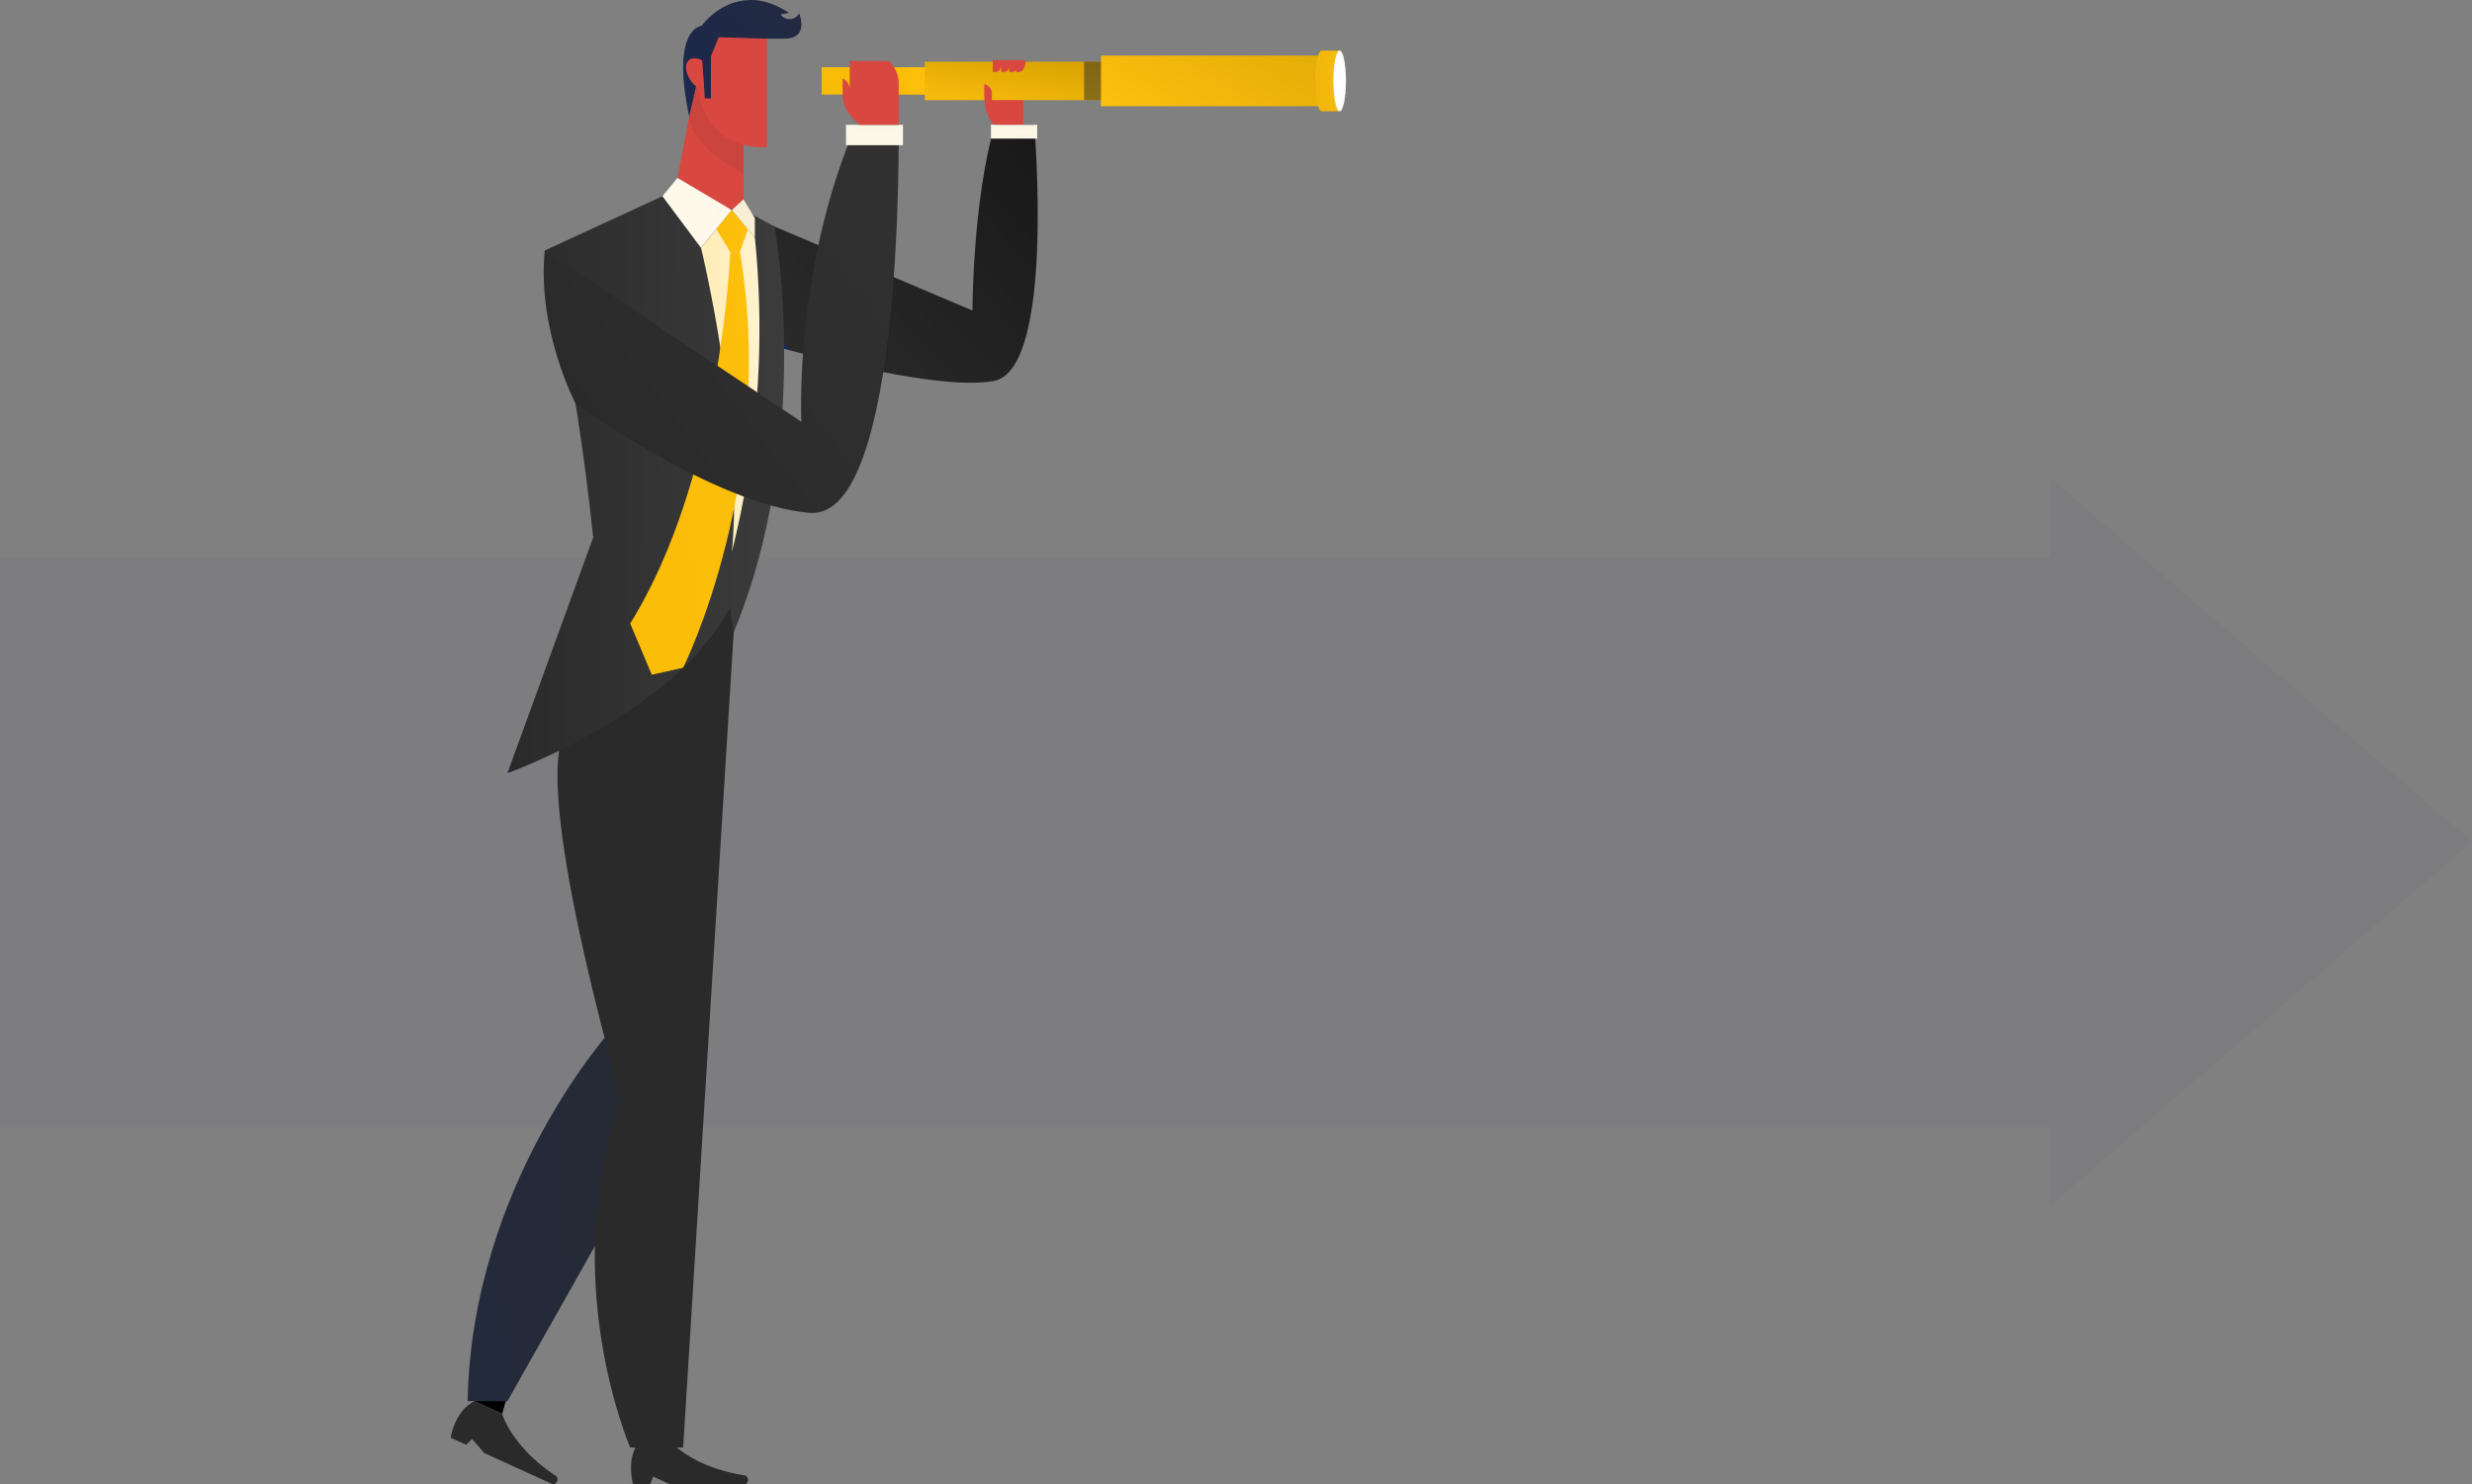 <svg xmlns="http://www.w3.org/2000/svg" xmlns:xlink="http://www.w3.org/1999/xlink" width="488.168" height="293.156" viewBox="0 0 488.168 293.156">
  <rect x="0" y="0" width="488.168" height="293.156" fill="#808080" stroke="none"/>
  <defs>
    <radialGradient id="radial-gradient" cx="-2.172" cy="-125.815" r="8.24" gradientTransform="matrix(-0.295, 0, 0, 1, -2.261, 0)" gradientUnits="objectBoundingBox">
      <stop offset="0" stop-color="#fbffcc"/>
      <stop offset="0.357" stop-color="#ffd4e0"/>
      <stop offset="0.993" stop-color="#ffc20f"/>
      <stop offset="1" stop-color="#152960"/>
    </radialGradient>
    <radialGradient id="radial-gradient-2" cx="-3277.744" cy="-1058.188" r="2.775" gradientTransform="matrix(-0.753, 0, 0, 1, -5113.045, 0.018)" gradientUnits="objectBoundingBox">
      <stop offset="0" stop-color="#fff5ca"/>
      <stop offset="0.999" stop-color="#d84841"/>
    </radialGradient>
    <linearGradient id="linear-gradient" x1="1.402" y1="-0.079" x2="0.135" y2="0.906" gradientUnits="objectBoundingBox">
      <stop offset="0" stop-color="#4e7696"/>
      <stop offset="0" stop-color="#121212"/>
      <stop offset="0.999" stop-color="#2a2a2a"/>
      <stop offset="1" stop-color="#152960"/>
    </linearGradient>
    <linearGradient id="linear-gradient-2" x1="1.133" y1="-1.049" x2="-0.09" y2="1.945" gradientUnits="objectBoundingBox">
      <stop offset="0" stop-color="#ffc20f"/>
      <stop offset="0.999" stop-color="#f5b700"/>
      <stop offset="1" stop-color="#152960"/>
    </linearGradient>
    <linearGradient id="linear-gradient-3" x1="-0.178" y1="1.138" x2="0.897" y2="0.127" gradientUnits="objectBoundingBox">
      <stop offset="0" stop-color="#ffc20f"/>
      <stop offset="0.999" stop-color="#d59f00"/>
      <stop offset="1" stop-color="#152960"/>
    </linearGradient>
    <linearGradient id="linear-gradient-4" x1="-0.207" y1="0.754" x2="2.103" y2="-0.076" gradientUnits="objectBoundingBox">
      <stop offset="0" stop-color="#e02d58"/>
      <stop offset="0" stop-color="#ffc20f"/>
      <stop offset="0.999" stop-color="#c90"/>
      <stop offset="1" stop-color="#152960"/>
    </linearGradient>
    <linearGradient id="linear-gradient-5" x1="2.092" y1="0.25" x2="-4.226" y2="1.225" gradientUnits="objectBoundingBox">
      <stop offset="0" stop-color="#2a2a2a"/>
      <stop offset="0.999" stop-color="#152960"/>
      <stop offset="1" stop-color="#152960"/>
    </linearGradient>
    <linearGradient id="linear-gradient-6" x1="0.774" y1="0.969" x2="1.045" y2="-0.075" gradientUnits="objectBoundingBox">
      <stop offset="0" stop-color="#2a2a2a"/>
      <stop offset="0.639" stop-color="#2a2a2a"/>
      <stop offset="0.691" stop-color="#2a2a2a"/>
      <stop offset="0.856" stop-color="#2a2a2a"/>
      <stop offset="1" stop-color="#152960"/>
    </linearGradient>
    <radialGradient id="radial-gradient-3" cx="-3670.234" cy="649.081" r="2.236" gradientTransform="matrix(-1.861, 0, 0, 1, -9385.567, 0)" gradientUnits="objectBoundingBox">
      <stop offset="0" stop-color="#fff5ca"/>
      <stop offset="0.999" stop-color="#ffc20f"/>
      <stop offset="1" stop-color="#d84841"/>
    </radialGradient>
    <radialGradient id="radial-gradient-4" cx="-3631.27" cy="621.219" r="1.952" gradientTransform="matrix(-1.808, 0, 0, 1, -9114.52, -0.011)" xlink:href="#radial-gradient-2"/>
    <linearGradient id="linear-gradient-7" x1="2.181" y1="-1.23" x2="-1.106" y2="1.769" gradientUnits="objectBoundingBox">
      <stop offset="0" stop-color="#e02d58"/>
      <stop offset="0" stop-color="#2a2a2a"/>
      <stop offset="0.999" stop-color="#152960"/>
      <stop offset="1" stop-color="#152960"/>
    </linearGradient>
    <radialGradient id="radial-gradient-5" cx="-11356.804" cy="2354.152" r="2.9" gradientTransform="matrix(-1.755, 0, 0, 1, -28064.303, 0.051)" xlink:href="#radial-gradient-2"/>
    <linearGradient id="linear-gradient-8" x1="3.5" y1="0.549" x2="0.012" y2="0.496" gradientUnits="objectBoundingBox">
      <stop offset="0" stop-color="#4e7696"/>
      <stop offset="0" stop-color="#707070"/>
      <stop offset="0.999" stop-color="#2a2a2a"/>
      <stop offset="1" stop-color="#152960"/>
    </linearGradient>
    <linearGradient id="linear-gradient-9" x1="2.525" y1="-0.892" x2="-4.952" y2="3.974" gradientUnits="objectBoundingBox">
      <stop offset="0" stop-color="#fdf7e3"/>
      <stop offset="0.999" stop-color="#fff"/>
      <stop offset="1" stop-color="#152960"/>
    </linearGradient>
    <linearGradient id="linear-gradient-10" x1="7.323" y1="-2.204" x2="-10.998" y2="5.336" gradientUnits="objectBoundingBox">
      <stop offset="0" stop-color="#f2e5bc"/>
      <stop offset="0.999" stop-color="#fff"/>
      <stop offset="1" stop-color="#152960"/>
    </linearGradient>
    <linearGradient id="linear-gradient-11" x1="2.992" y1="0.352" x2="-6.743" y2="0.937" gradientUnits="objectBoundingBox">
      <stop offset="0" stop-color="#fff"/>
      <stop offset="0.999" stop-color="#ffc20f"/>
      <stop offset="1" stop-color="#959fb7"/>
    </linearGradient>
    <linearGradient id="linear-gradient-12" x1="1.445" y1="0.995" x2="-1.483" y2="-0.486" gradientUnits="objectBoundingBox">
      <stop offset="0" stop-color="#e02d58"/>
      <stop offset="0" stop-color="#ffc20f"/>
      <stop offset="0.999" stop-color="#f5b700"/>
      <stop offset="1" stop-color="#152960"/>
    </linearGradient>
    <linearGradient id="linear-gradient-13" x1="2.192" y1="0.035" x2="-2.203" y2="1.332" xlink:href="#linear-gradient-12"/>
    <linearGradient id="linear-gradient-14" x1="1.321" y1="-0.095" x2="0.173" y2="0.846" gradientUnits="objectBoundingBox">
      <stop offset="0" stop-color="#4e7696"/>
      <stop offset="0" stop-color="#343434"/>
      <stop offset="0.999" stop-color="#2a2a2a"/>
      <stop offset="1" stop-color="#152960"/>
    </linearGradient>
    <linearGradient id="linear-gradient-15" x1="0.7" y1="-0.512" x2="-0.489" y2="5.507" gradientUnits="objectBoundingBox">
      <stop offset="0" stop-color="#fdf7e3"/>
      <stop offset="0.999" stop-color="#f5f5f5"/>
      <stop offset="1" stop-color="#506caa"/>
    </linearGradient>
    <radialGradient id="radial-gradient-6" cx="-2946.345" cy="215.83" r="1.529" gradientTransform="matrix(-1.138, 0, 0, 1, -5615.364, 0.001)" gradientUnits="objectBoundingBox">
      <stop offset="0" stop-color="#ffc20f"/>
      <stop offset="0.999" stop-color="#ffc20f"/>
      <stop offset="1" stop-color="#d84841"/>
    </radialGradient>
    <radialGradient id="radial-gradient-7" cx="-3431.678" cy="99.368" r="4.074" gradientTransform="matrix(-1.04, 0, 0, 1, -6242.399, 0.001)" xlink:href="#radial-gradient-2"/>
    <radialGradient id="radial-gradient-8" cx="-11206.262" cy="2235.467" r="9.762" gradientTransform="matrix(-1.268, 0, 0, 1, -21150.252, 0.087)" xlink:href="#radial-gradient-2"/>
    <radialGradient id="radial-gradient-9" cx="-11135.663" cy="2235.358" r="9.762" gradientTransform="matrix(-1.268, 0, 0, 1, -21017.334, 0.106)" xlink:href="#radial-gradient-2"/>
    <radialGradient id="radial-gradient-10" cx="-11068.119" cy="2235.467" r="9.762" gradientTransform="matrix(-1.268, 0, 0, 1, -20890.17, 0.087)" xlink:href="#radial-gradient-2"/>
    <radialGradient id="radial-gradient-11" cx="-11011.73" cy="2235.467" r="9.762" gradientTransform="matrix(-1.268, 0, 0, 1, -20784.006, 0.087)" xlink:href="#radial-gradient-2"/>
    <linearGradient id="linear-gradient-16" x1="2.068" y1="0.163" x2="-4.572" y2="1.71" gradientUnits="objectBoundingBox">
      <stop offset="0" stop-color="#f5b700"/>
      <stop offset="0" stop-color="#ffc20f"/>
      <stop offset="0.999" stop-color="#c90"/>
      <stop offset="1" stop-color="#152960"/>
    </linearGradient>
  </defs>
  <g id="Group_35840" data-name="Group 35840" transform="translate(-420 -1080)">
    <path id="Path_21396" data-name="Path 21396" d="M566.612,2327.006l83.342,71.926-83.342,71.926V2455.2H161.786V2342.66H566.612Z" transform="translate(258.214 -1152.688)" opacity="0.033" fill="url(#radial-gradient)"/>
    <g id="Group_5774" data-name="Group 5774" transform="translate(400 1080)">
      <g id="Group_5781" data-name="Group 5781">
        <g id="Group_5780" data-name="Group 5780" transform="translate(0 0)">
          <g id="Group_5779" data-name="Group 5779" transform="translate(109.006)">
            <g id="Group_5778" data-name="Group 5778">
              <g id="Group_5777" data-name="Group 5777" transform="translate(0)">
                <path id="Path_21369" data-name="Path 21369" d="M1773.2,2019.6v-4.706h-6.249v3.643Z" transform="translate(-1660.109 -1997.109)" fill="url(#radial-gradient-2)"/>
                <path id="Path_21370" data-name="Path 21370" d="M1747.563,2080.407l42.973,18.245s0-21.427,4.4-36.686h7.792s4.2,48.336-7.991,50.6-44.8-7.324-44.8-7.324Z" transform="translate(-1687.501 -2037.316)" fill="url(#linear-gradient)"/>
                <g id="Group_5775" data-name="Group 5775" transform="translate(73.257 10.983)">
                  <rect id="Rectangle_4613" data-name="Rectangle 4613" width="36.115" height="5.403" transform="translate(0 2.297)" fill="url(#linear-gradient-2)"/>
                  <rect id="Rectangle_4614" data-name="Rectangle 4614" width="50.715" height="7.587" transform="translate(20.363 1.205)" fill="url(#linear-gradient-3)"/>
                  <rect id="Rectangle_4615" data-name="Rectangle 4615" width="47.142" height="9.997" transform="translate(55.149)" fill="url(#linear-gradient-4)"/>
                  <rect id="Rectangle_4616" data-name="Rectangle 4616" width="3.324" height="7.587" transform="translate(51.824 1.205)" fill="#2a2a2a" opacity="0.495"/>
                  <rect id="Rectangle_4617" data-name="Rectangle 4617" width="3.324" height="5.403" transform="translate(17.038 2.297)" fill="#ffc20f" opacity="0.49"/>
                </g>
                <path id="Path_21371" data-name="Path 21371" d="M2467.16,3775.013l1.572-5.449-7.032,2.96Z" transform="translate(-2456.999 -3495.789)"/>
                <path id="Path_21372" data-name="Path 21372" d="M2284.191,3285.1s-27.845,30.42-28.644,73.639h7.859l30.608-54.277Z" transform="translate(-2252.205 -3082.006)" fill="url(#linear-gradient-5)"/>
                <path id="Path_21373" data-name="Path 21373" d="M2147.287,3843.979s4.369,5.194,14.89,6.793a.992.992,0,0,1,0,1.731h-14.89l-3.341-1.533-.585,1.533H2140s-1.533-5.061,1.281-8.524Z" transform="translate(-2103.976 -3559.347)" fill="#2a2a2a"/>
                <path id="Path_21374" data-name="Path 21374" d="M2407.773,3792.344s1.821,6.539,10.731,12.356a.992.992,0,0,1-.718,1.575l-13.549-6.175-2.4-2.781-1.168,1.152-3.053-1.392s.7-5.241,4.7-7.225Z" transform="translate(-2397.612 -3513.119)" fill="#2a2a2a"/>
                <path id="Path_21375" data-name="Path 21375" d="M2193.866,2656.107l-9.982,161.028h-10.463s-14.518-33.564-1.731-68.727c0,0-18.38-63.132-10.788-73.122s32.59-35.029,32.59-35.029Z" transform="translate(-2137.98 -2531.238)" fill="url(#linear-gradient-6)"/>
                <g id="Group_5776" data-name="Group 5776" transform="translate(43.586)">
                  <path id="Path_21376" data-name="Path 21376" d="M2150.865,1995.933l-5,26.47h14.226v-17.647Z" transform="translate(-2145.861 -1980.916)" fill="url(#radial-gradient-3)"/>
                  <path id="Path_21377" data-name="Path 21377" d="M2156.583,2009.168v6.032s-10.46-5.191-10.722-11.329l1.5-7.939Z" transform="translate(-2142.358 -1980.916)" opacity="0.06"/>
                  <path id="Path_21378" data-name="Path 21378" d="M2114.339,1928.386s-2.641,17.943,13.685,17.7v-24.73S2117.22,1918.847,2114.339,1928.386Z" transform="translate(-2109.177 -1916.966)" fill="url(#radial-gradient-4)"/>
                  <path id="Path_21379" data-name="Path 21379" d="M2071.062,1898.113s3.517-4.952,9.345-5.075v0s3.362-.524,7.963,2.518l-1.681.28a2.119,2.119,0,0,0,3.642-.2s2.2,5.06-3.061,5h-3.3l-9.524-.28-1.521,3.761v8.323h-1.2l-.56-7.443-2.539,10.96C2064.924,1898.5,2071.062,1898.113,2071.062,1898.113Z" transform="translate(-2065.12 -1893)" fill="url(#linear-gradient-7)"/>
                  <path id="Path_21380" data-name="Path 21380" d="M2202.1,1972.285s-1.989-1.048-2.881.32c-1.015,1.557.84,5.176,3.321,5.624Z" transform="translate(-2196.06 -1960.39)" fill="url(#radial-gradient-5)"/>
                </g>
                <path id="Path_21381" data-name="Path 21381" d="M2090.774,2272.592l16.936-46.553c-3.619-34.693-9.567-56.673-9.567-56.673l23.239-10.723,16.838,3.13v.128l.036-.122,5.289,2.86s7.7,42.158-8.087,80.117l-.757-4.923C2123.825,2260.82,2090.774,2272.592,2090.774,2272.592Z" transform="translate(-2079.573 -2119.888)" fill="url(#linear-gradient-8)"/>
                <path id="Path_21382" data-name="Path 21382" d="M2164.6,2133.867l10.726,6.347-6.086,7.462-7.617-10.194Z" transform="translate(-2119.815 -2098.726)" fill="url(#linear-gradient-9)"/>
                <path id="Path_21383" data-name="Path 21383" d="M2130.432,2164.916l2.3-2.128,2.251,3.731v3.861Z" transform="translate(-2074.92 -2123.429)" fill="url(#linear-gradient-10)"/>
                <path id="Path_21384" data-name="Path 21384" d="M2124.2,2184.834s8.575,35.029,6.085,60.069a180.478,180.478,0,0,0,4.551-62.067l-4.551-5.464Z" transform="translate(-2074.771 -2135.884)" fill="url(#linear-gradient-11)"/>
                <path id="Path_21385" data-name="Path 21385" d="M2142.94,2177.373l3.173,3.809-1.586,4.452h-1.9l-2.749-4.507Z" transform="translate(-2087.429 -2135.885)" fill="url(#linear-gradient-12)"/>
                <path id="Path_21386" data-name="Path 21386" d="M2158.178,2234s-1.644,44.353-19.758,73.388l4.262,10.122,6.2-1.383s18.764-37.492,11.194-82.127Z" transform="translate(-2102.979 -2184.249)" fill="url(#linear-gradient-13)"/>
                <path id="Path_21387" data-name="Path 21387" d="M1935.949,2086.794l50.683,33.834s-1.58-29.818,10.807-58.662h8.391s1.2,78.241-17.581,76.643-46.22-21.6-46.22-21.6S1934.4,2102.507,1935.949,2086.794Z" transform="translate(-1917.379 -2037.316)" fill="url(#linear-gradient-14)"/>
                <rect id="Rectangle_4618" data-name="Rectangle 4618" width="11.255" height="4.032" transform="translate(78.062 24.651)" fill="url(#linear-gradient-15)"/>
                <path id="Path_21388" data-name="Path 21388" d="M1939.137,1988.231s-3.4-2.473-3.4-5.8v-3.33a2.287,2.287,0,0,1,1.4,2.319v-5.782h7.725a6.048,6.048,0,0,1,1.947,4.795v7.8Z" transform="translate(-1858.345 -1963.58)" fill="url(#radial-gradient-6)"/>
                <path id="Path_21389" data-name="Path 21389" d="M1769.023,2014.889s-2.2-1.163-2.065-6.813v-1.229a1.919,1.919,0,0,1,1.51,2.017c-.044,1.731.044,1.376.044,1.376s6.171-.044,6.171,2.486v2.162Z" transform="translate(-1661.592 -1990.238)" fill="url(#radial-gradient-7)"/>
                <path id="Path_21390" data-name="Path 21390" d="M1795.558,1974.411v2.31s1.865.619,1.865-2.31Z" transform="translate(-1688.505 -1962.534)" fill="url(#radial-gradient-8)"/>
                <path id="Path_21391" data-name="Path 21391" d="M1784.107,1974.411v2.31s1.865.619,1.865-2.31Z" transform="translate(-1675.383 -1962.534)" fill="url(#radial-gradient-9)"/>
                <path id="Path_21392" data-name="Path 21392" d="M1773.152,1974.411v2.31s1.865.619,1.865-2.31Z" transform="translate(-1662.83 -1962.534)" fill="url(#radial-gradient-10)"/>
                <path id="Path_21393" data-name="Path 21393" d="M1764.006,1974.411v2.31s1.865.619,1.865-2.31Z" transform="translate(-1652.349 -1962.534)" fill="url(#radial-gradient-11)"/>
              </g>
              <path id="Path_21394" data-name="Path 21394" d="M1340.1,1961.508h3.578v11.973H1340.1c-.686,0-1.242-2.68-1.242-5.986S1339.413,1961.508,1340.1,1961.508Z" transform="translate(-1168.131 -1951.513)" fill="url(#linear-gradient-16)"/>
              <ellipse id="Ellipse_61" data-name="Ellipse 61" cx="1.242" cy="5.986" rx="1.242" ry="5.986" transform="translate(174.305 9.995)" fill="#fff"/>
            </g>
            <rect id="Rectangle_4619" data-name="Rectangle 4619" width="9.136" height="2.725" transform="translate(106.686 24.651)" fill="url(#linear-gradient-15)"/>
          </g>
        </g>
      </g>
    </g>
  </g>
</svg>
